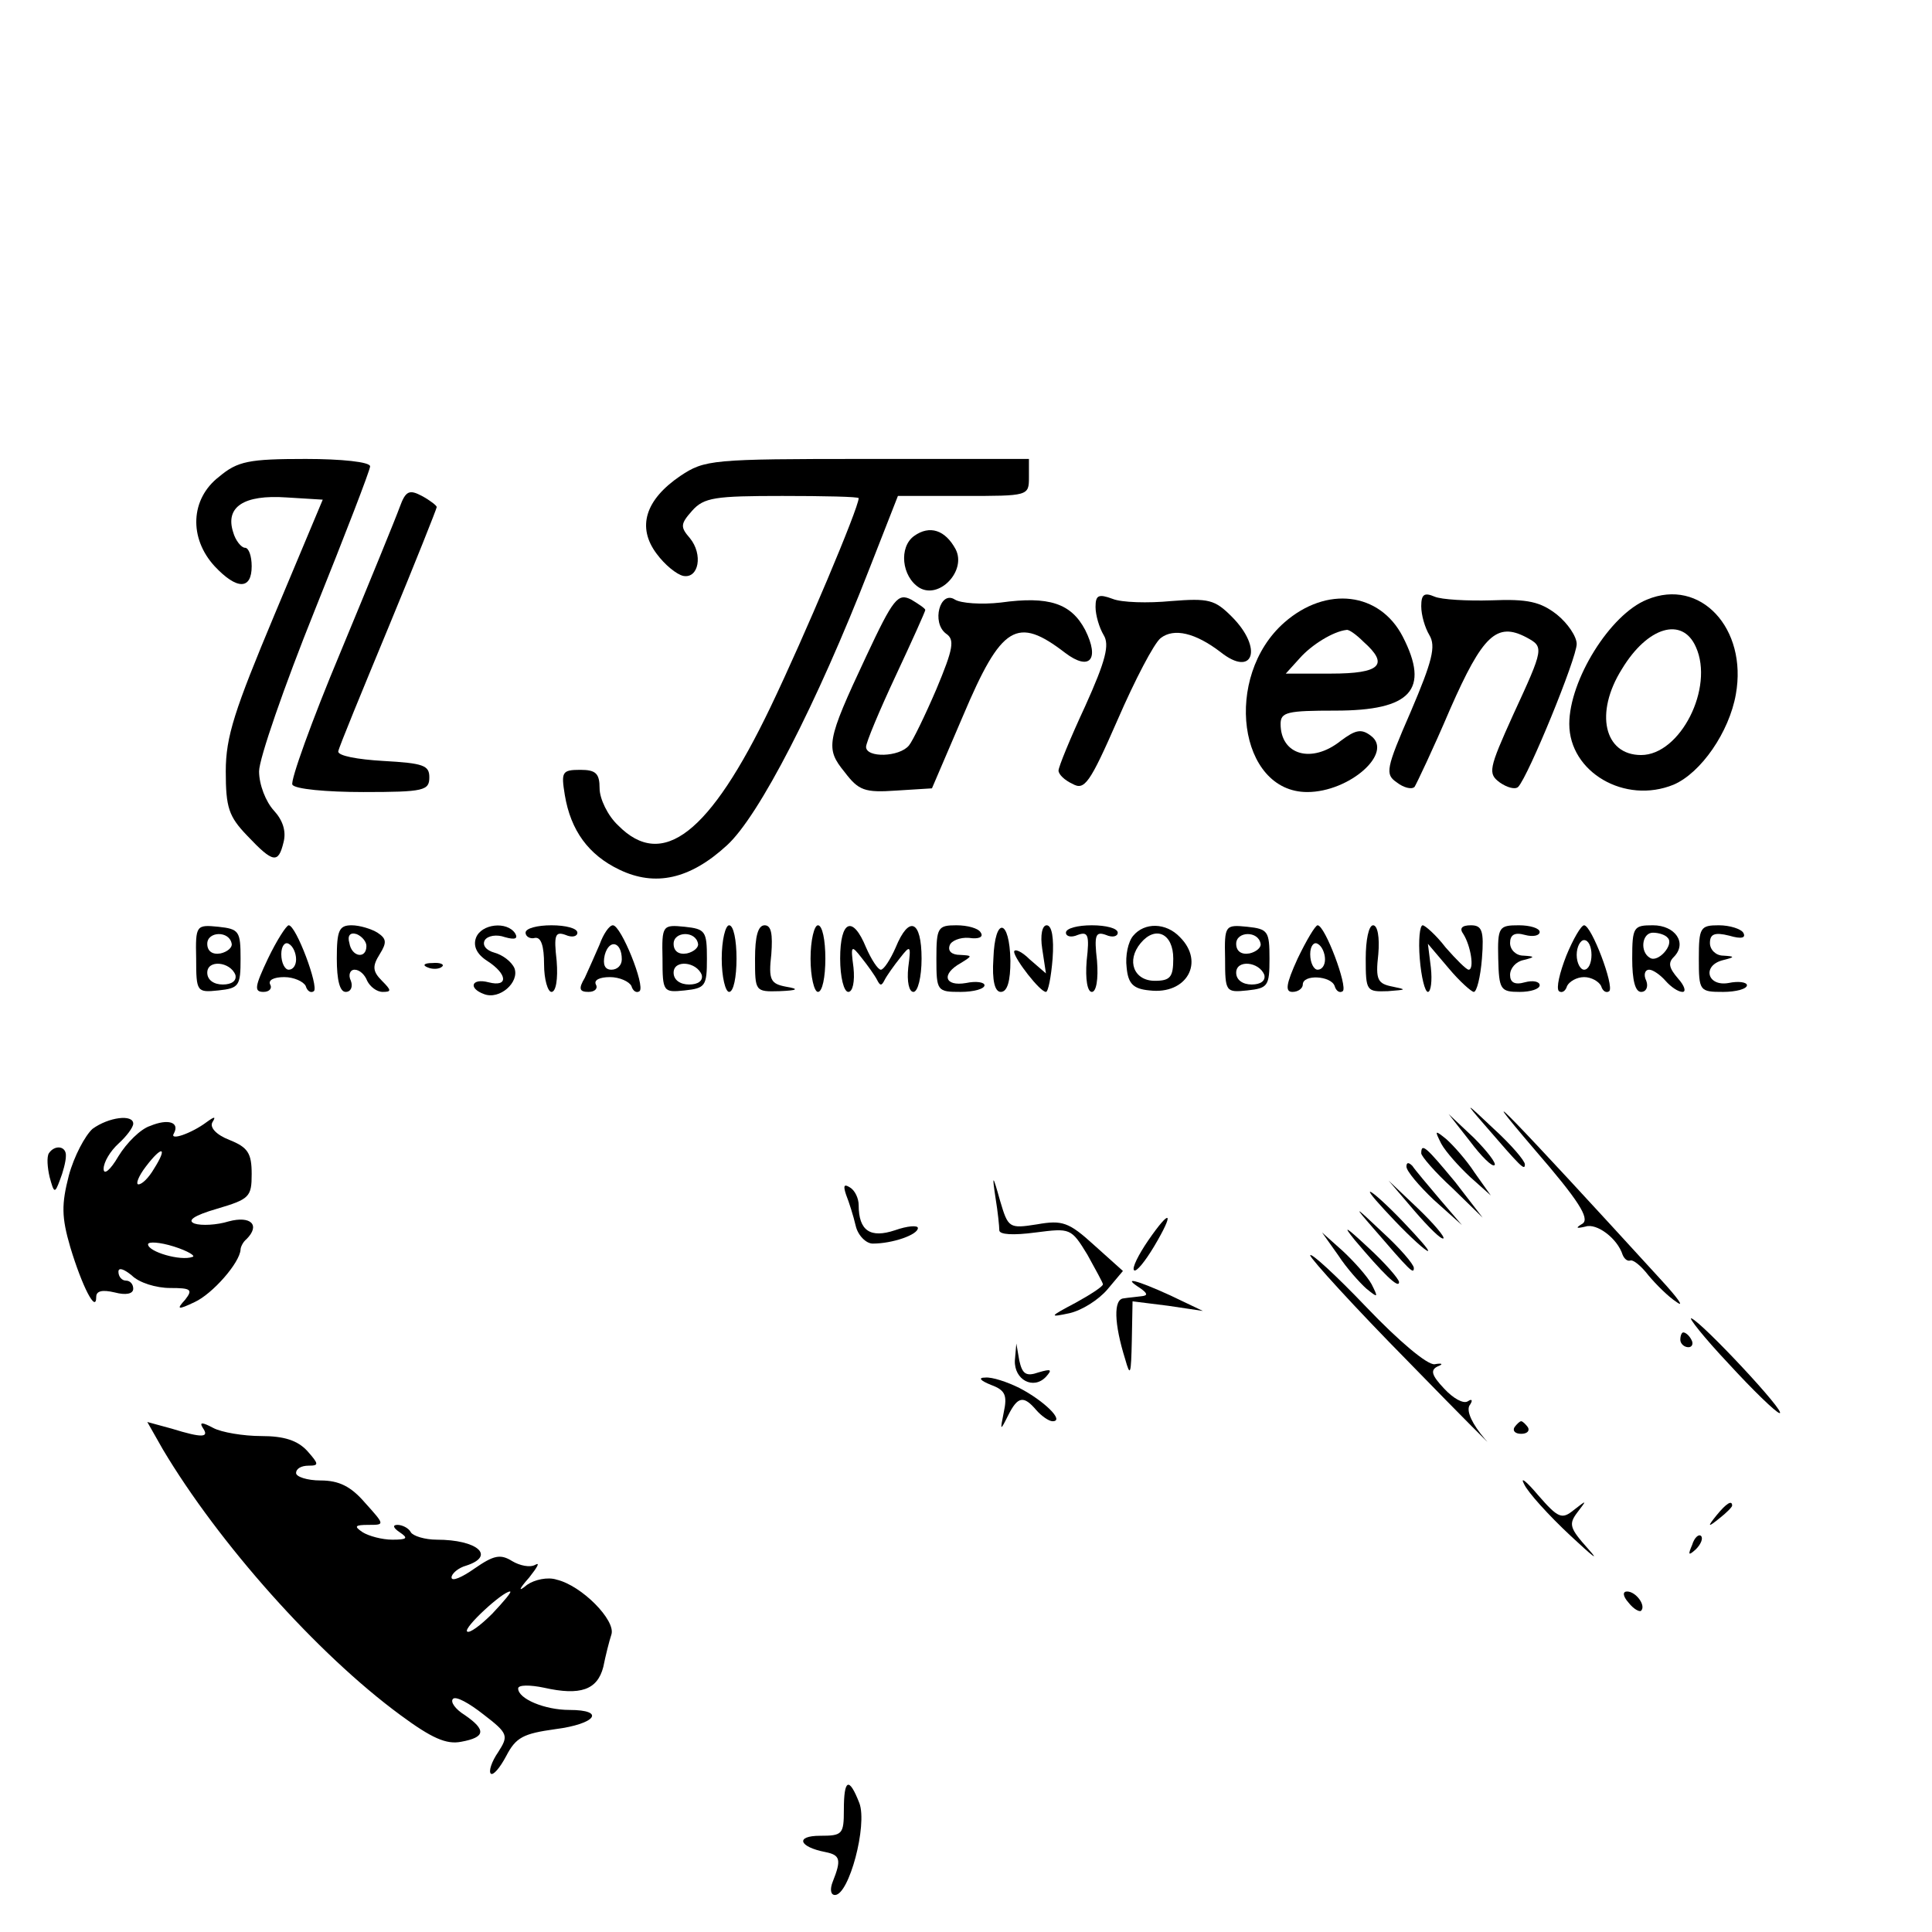 <?xml version="1.0" standalone="no"?>
<!DOCTYPE svg PUBLIC "-//W3C//DTD SVG 20010904//EN"
 "http://www.w3.org/TR/2001/REC-SVG-20010904/DTD/svg10.dtd">
<svg version="1.0" xmlns="http://www.w3.org/2000/svg"
 width="261pt" height="261pt" viewBox="0 0 261 261"
 preserveAspectRatio="xMidYMid meet">
<g transform="translate(0,261) scale(0.1,-0.1)"
fill="#000000" stroke="none">
<path d="M296 1966 c-39 -30 -41 -83 -6 -121 30 -32 50 -32 50 0 0 14 -4 25
-9 25 -5 0 -13 10 -16 21 -11 34 14 51 72 47 l49 -3 -65 -155 c-54 -129 -66
-165 -66 -212 0 -49 4 -61 29 -87 35 -37 42 -38 49 -9 4 15 -1 30 -13 43 -11
12 -20 35 -20 53 0 17 34 115 75 217 41 102 75 190 75 195 0 6 -39 10 -87 10
-77 0 -92 -3 -117 -24z"/>
<path d="M919 1967 c-47 -32 -59 -69 -32 -105 11 -15 27 -28 36 -30 21 -4 27
29 9 51 -13 15 -13 19 3 37 16 18 31 20 122 20 56 0 103 -1 103 -3 0 -13 -73
-186 -119 -282 -82 -171 -146 -221 -206 -160 -14 13 -25 36 -25 50 0 20 -5 25
-26 25 -25 0 -26 -3 -21 -34 8 -48 32 -81 74 -101 48 -23 95 -13 145 33 43 39
121 190 193 375 l38 97 89 0 c87 0 88 0 88 25 l0 25 -219 0 c-210 0 -219 -1
-252 -23z"/>
<path d="M540 1925 c-5 -14 -41 -102 -80 -196 -39 -93 -68 -174 -65 -179 3 -6
46 -10 96 -10 82 0 89 2 89 20 0 16 -8 19 -62 22 -35 2 -62 7 -61 13 1 6 32
81 68 168 36 87 65 160 65 162 0 2 -9 9 -20 15 -17 9 -22 7 -30 -15z"/>
<path d="M1235 1886 c-21 -15 -17 -55 7 -70 27 -16 64 23 49 52 -14 26 -35 33
-56 18z"/>
<path d="M1170 1723 c-54 -115 -55 -124 -29 -156 19 -25 27 -28 70 -25 l48 3
42 98 c52 123 73 135 138 85 33 -25 47 -9 27 31 -19 36 -49 46 -114 37 -26 -3
-54 -1 -62 4 -20 13 -32 -31 -12 -46 12 -8 10 -20 -13 -75 -15 -35 -32 -70
-37 -76 -13 -16 -58 -17 -58 -2 0 6 18 49 40 96 22 47 40 87 40 89 0 2 -9 8
-19 14 -18 9 -24 2 -61 -77z"/>
<path d="M1480 1790 c0 -11 5 -28 11 -38 8 -13 3 -34 -25 -96 -20 -43 -36 -82
-36 -87 0 -5 8 -13 19 -18 16 -9 23 0 61 87 23 53 49 103 58 110 18 14 47 7
81 -19 44 -35 58 5 15 48 -23 23 -31 25 -82 21 -31 -3 -67 -2 -79 3 -19 7 -23
5 -23 -11z"/>
<path d="M1920 1791 c0 -12 5 -29 11 -39 9 -15 4 -35 -25 -103 -34 -78 -35
-85 -19 -96 9 -7 20 -10 24 -6 3 5 25 51 48 105 44 100 63 118 103 97 24 -13
24 -14 -18 -105 -33 -73 -34 -79 -18 -91 10 -7 21 -10 25 -6 14 15 79 174 79
193 0 10 -12 28 -27 40 -22 17 -39 21 -88 19 -33 -1 -68 1 -77 5 -14 6 -18 3
-18 -13z"/>
<path d="M2225 1800 c-50 -20 -105 -109 -105 -168 0 -65 75 -109 141 -82 37
16 75 71 84 122 16 89 -48 158 -120 128z m66 -64 c25 -55 -21 -146 -74 -146
-50 0 -63 57 -26 116 35 58 82 71 100 30z"/>
<path d="M1735 1769 c-83 -73 -62 -229 31 -229 57 0 117 53 86 76 -13 10 -21
8 -41 -7 -39 -31 -81 -19 -81 23 0 16 9 18 74 18 102 0 128 28 91 100 -31 60
-103 69 -160 19z m107 -26 c35 -31 23 -43 -44 -43 l-61 0 19 21 c16 18 45 36
63 38 3 1 13 -6 23 -16z"/>
<path d="M265 1315 c0 -45 1 -46 30 -43 28 3 30 6 30 43 0 37 -2 40 -30 43
-30 3 -31 2 -30 -43z m48 20 c1 -5 -6 -11 -15 -13 -11 -2 -18 3 -18 13 0 17
30 18 33 0z m5 -42 c2 -8 -5 -13 -17 -13 -12 0 -21 6 -21 16 0 18 31 15 38 -3z"/>
<path d="M362 1315 c-18 -38 -19 -45 -6 -45 8 0 12 5 9 10 -3 6 5 10 19 10 13
0 26 -6 29 -12 2 -7 7 -10 11 -7 7 6 -24 89 -34 89 -3 0 -16 -20 -28 -45z m38
-1 c0 -8 -4 -14 -10 -14 -5 0 -10 9 -10 21 0 11 5 17 10 14 6 -3 10 -13 10
-21z"/>
<path d="M455 1315 c0 -29 4 -45 12 -45 7 0 10 7 7 15 -4 8 -1 15 5 15 7 0 14
-7 17 -15 4 -8 13 -15 21 -15 12 0 12 2 -1 15 -13 13 -13 20 -3 36 10 16 9 21
-3 29 -8 5 -24 10 -35 10 -17 0 -20 -7 -20 -45z m40 17 c0 -18 -20 -15 -23 4
-3 10 1 15 10 12 7 -3 13 -10 13 -16z"/>
<path d="M643 1343 c-4 -11 1 -22 15 -31 28 -18 29 -36 2 -29 -23 6 -28 -8 -6
-16 21 -8 48 16 41 35 -4 9 -16 18 -27 21 -11 3 -17 10 -13 17 4 6 16 8 27 4
14 -4 18 -2 14 5 -11 17 -46 13 -53 -6z"/>
<path d="M710 1350 c0 -5 6 -9 13 -7 8 1 12 -11 12 -36 0 -20 5 -37 10 -37 6
0 9 17 7 42 -4 35 -2 40 12 35 9 -4 16 -2 16 3 0 6 -16 10 -35 10 -19 0 -35
-4 -35 -10z"/>
<path d="M810 1334 c-6 -14 -15 -34 -20 -45 -9 -15 -7 -19 5 -19 9 0 13 5 10
10 -3 6 5 10 19 10 13 0 26 -6 29 -12 2 -7 7 -10 11 -7 8 7 -25 89 -36 89 -5
0 -13 -12 -18 -26z m30 -20 c0 -8 -6 -14 -14 -14 -9 0 -12 7 -9 20 6 22 23 18
23 -6z"/>
<path d="M895 1315 c0 -45 1 -46 30 -43 28 3 30 6 30 43 0 37 -2 40 -30 43
-30 3 -31 2 -30 -43z m48 20 c1 -5 -6 -11 -15 -13 -11 -2 -18 3 -18 13 0 17
30 18 33 0z m5 -42 c2 -8 -5 -13 -17 -13 -12 0 -21 6 -21 16 0 18 31 15 38 -3z"/>
<path d="M975 1315 c0 -25 5 -45 10 -45 6 0 10 20 10 45 0 25 -4 45 -10 45 -5
0 -10 -20 -10 -45z"/>
<path d="M1020 1315 c0 -44 0 -45 33 -44 25 1 27 3 9 6 -21 4 -24 9 -20 44 2
27 0 39 -9 39 -9 0 -13 -15 -13 -45z"/>
<path d="M1095 1315 c0 -25 5 -45 10 -45 6 0 10 20 10 45 0 25 -4 45 -10 45
-5 0 -10 -20 -10 -45z"/>
<path d="M1135 1315 c0 -25 5 -45 11 -45 6 0 9 14 7 33 -4 30 -3 31 11 13 8
-10 18 -24 21 -30 4 -8 6 -8 10 0 3 6 13 20 21 30 14 18 15 17 11 -13 -2 -19
1 -33 7 -33 6 0 11 20 11 45 0 52 -17 59 -35 15 -7 -16 -16 -30 -20 -30 -4 0
-13 14 -20 30 -18 44 -35 37 -35 -15z"/>
<path d="M1265 1315 c0 -44 1 -45 33 -45 17 0 32 4 32 9 0 4 -11 6 -25 3 -29
-5 -34 12 -7 27 16 10 16 10 -1 11 -11 0 -17 5 -14 13 2 6 14 11 26 10 13 -2
20 1 16 7 -3 6 -18 10 -33 10 -25 0 -27 -3 -27 -45z"/>
<path d="M1342 1315 c-2 -30 2 -45 10 -45 9 0 13 15 13 42 -1 57 -21 61 -23 3z"/>
<path d="M1408 1328 l5 -33 -22 19 c-11 11 -21 15 -21 10 1 -10 35 -54 43 -54
3 0 7 20 9 45 2 28 -1 45 -8 45 -6 0 -9 -13 -6 -32z"/>
<path d="M1440 1350 c0 -5 7 -7 16 -3 14 5 16 0 12 -35 -2 -25 1 -42 7 -42 6
0 9 17 7 42 -4 35 -2 40 12 35 9 -4 16 -2 16 3 0 6 -16 10 -35 10 -19 0 -35
-4 -35 -10z"/>
<path d="M1531 1346 c-7 -8 -11 -27 -9 -43 2 -22 9 -29 31 -31 50 -6 75 38 41
72 -19 20 -48 20 -63 2z m54 -31 c0 -25 -4 -30 -25 -30 -28 0 -39 27 -19 51
20 24 44 13 44 -21z"/>
<path d="M1655 1315 c0 -45 1 -46 30 -43 28 3 30 6 30 43 0 37 -2 40 -30 43
-30 3 -31 2 -30 -43z m48 20 c1 -5 -6 -11 -15 -13 -11 -2 -18 3 -18 13 0 17
30 18 33 0z m5 -42 c2 -8 -5 -13 -17 -13 -12 0 -21 6 -21 16 0 18 31 15 38 -3z"/>
<path d="M1753 1315 c-16 -35 -17 -45 -7 -45 8 0 14 5 14 10 0 14 38 12 43 -2
2 -7 7 -10 11 -7 7 6 -24 89 -34 89 -3 0 -15 -20 -27 -45z m37 -1 c0 -8 -4
-14 -10 -14 -5 0 -10 9 -10 21 0 11 5 17 10 14 6 -3 10 -13 10 -21z"/>
<path d="M1845 1315 c0 -44 1 -45 30 -44 25 2 26 2 7 6 -21 4 -24 9 -20 44 2
23 -1 39 -7 39 -6 0 -10 -20 -10 -45z"/>
<path d="M1918 1315 c2 -25 7 -45 11 -45 4 0 6 15 4 33 l-4 32 28 -33 c15 -18
31 -32 34 -32 4 0 9 20 11 45 3 38 0 45 -15 45 -12 0 -16 -4 -10 -12 10 -16
15 -48 7 -48 -3 0 -17 14 -31 30 -13 17 -28 30 -31 30 -4 0 -6 -20 -4 -45z"/>
<path d="M2024 1315 c1 -42 3 -45 29 -45 15 0 27 4 27 9 0 5 -9 7 -20 4 -14
-4 -20 0 -20 10 0 9 8 18 18 20 16 4 16 5 0 6 -10 0 -18 8 -18 17 0 11 6 15
20 11 11 -3 20 -1 20 4 0 5 -13 9 -28 9 -27 0 -29 -2 -28 -45z"/>
<path d="M2116 1319 c-9 -23 -14 -44 -10 -48 4 -3 9 0 11 7 3 6 13 12 23 12
10 0 20 -6 23 -12 2 -7 7 -10 11 -7 7 7 -24 89 -34 89 -4 0 -15 -19 -24 -41z
m34 1 c0 -11 -4 -20 -10 -20 -5 0 -10 9 -10 20 0 11 5 20 10 20 6 0 10 -9 10
-20z"/>
<path d="M2205 1315 c0 -29 4 -45 12 -45 7 0 10 7 7 15 -4 8 -2 15 4 15 5 0
15 -7 22 -15 7 -8 17 -15 23 -15 5 0 3 8 -6 18 -12 14 -14 21 -6 29 19 19 2
43 -28 43 -26 0 -28 -2 -28 -45z m48 28 c9 -9 -13 -34 -24 -27 -14 8 -11 34 4
34 8 0 17 -3 20 -7z"/>
<path d="M2295 1315 c0 -44 1 -45 33 -45 17 0 32 4 32 9 0 4 -11 6 -25 3 -29
-5 -36 24 -7 31 16 4 16 5 0 6 -10 0 -18 8 -18 17 0 12 6 15 26 10 17 -5 23
-3 19 4 -3 5 -18 10 -33 10 -25 0 -27 -3 -27 -45z"/>
<path d="M578 1303 c7 -3 16 -2 19 1 4 3 -2 6 -13 5 -11 0 -14 -3 -6 -6z"/>
<path d="M2074 1056 c58 -67 74 -92 64 -99 -10 -6 -9 -7 4 -4 15 5 43 -16 50
-38 2 -5 6 -9 10 -8 4 2 15 -7 25 -20 10 -12 27 -29 38 -36 11 -8 2 5 -21 30
-201 220 -264 285 -170 175z"/>
<path d="M2005 1091 c50 -58 55 -63 55 -54 0 5 -19 27 -42 48 -39 37 -40 37
-13 6z"/>
<path d="M125 1085 c-10 -9 -25 -37 -32 -63 -10 -39 -10 -56 2 -97 16 -53 35
-90 35 -67 0 8 8 10 25 6 15 -4 25 -2 25 5 0 6 -4 11 -10 11 -5 0 -10 5 -10
12 0 6 7 4 18 -5 10 -10 33 -17 52 -17 28 0 31 -2 20 -16 -12 -13 -10 -14 13
-3 24 11 61 53 62 71 0 3 3 10 8 14 19 19 6 32 -24 24 -16 -5 -37 -6 -46 -3
-11 4 -1 11 30 20 44 13 47 16 47 47 0 28 -5 36 -30 46 -18 7 -27 17 -23 24 5
8 3 8 -8 0 -20 -15 -51 -26 -44 -15 8 15 -8 20 -32 10 -13 -4 -32 -23 -43 -41
-11 -19 -20 -26 -20 -17 0 9 9 24 20 34 11 10 20 22 20 27 0 13 -33 9 -55 -7z
m83 -54 c-7 -12 -16 -21 -21 -21 -4 0 0 11 10 24 22 29 30 27 11 -3z m52 -119
c-16 -6 -60 7 -60 17 0 4 16 3 35 -3 19 -6 30 -13 25 -14z"/>
<path d="M1986 1068 c15 -20 30 -35 33 -32 3 2 -10 19 -28 37 l-34 32 29 -37z"/>
<path d="M1947 1065 c6 -11 24 -31 39 -45 l28 -25 -22 31 c-11 17 -29 37 -38
45 -16 13 -16 12 -7 -6z"/>
<path d="M66 1052 c-3 -5 -2 -19 1 -32 6 -22 7 -23 14 -4 4 10 8 25 8 32 1 14
-15 16 -23 4z"/>
<path d="M1920 1052 c0 -4 19 -26 42 -47 l41 -40 -37 48 c-39 47 -46 54 -46
39z"/>
<path d="M1900 1034 c0 -6 17 -26 37 -45 l38 -34 -30 35 c-16 19 -33 39 -37
45 -5 5 -8 5 -8 -1z"/>
<path d="M1345 991 c3 -18 5 -38 5 -43 0 -6 19 -7 49 -3 47 6 48 6 70 -30 11
-20 21 -38 21 -40 0 -3 -17 -14 -37 -25 -36 -19 -36 -20 -8 -14 17 4 39 18 51
32 l21 25 -39 35 c-34 31 -43 34 -77 28 -38 -6 -39 -5 -50 32 -10 36 -11 36
-6 3z"/>
<path d="M1143 996 c4 -10 10 -29 13 -42 3 -13 14 -24 23 -24 27 0 61 12 61
21 0 4 -14 3 -31 -3 -33 -11 -49 -1 -49 34 0 9 -5 20 -12 24 -8 5 -9 2 -5 -10z"/>
<path d="M1911 974 c19 -22 36 -39 39 -37 2 2 -13 20 -35 41 l-39 37 35 -41z"/>
<path d="M1885 960 c21 -22 41 -40 44 -40 3 0 -13 18 -34 40 -21 22 -41 40
-44 40 -3 0 13 -18 34 -40z"/>
<path d="M1855 951 c50 -58 55 -63 55 -54 0 5 -19 27 -42 48 -39 37 -40 37
-13 6z"/>
<path d="M1551 934 c-13 -19 -22 -37 -19 -40 3 -3 15 12 27 32 28 47 23 53 -8
8z"/>
<path d="M1830 935 c38 -45 60 -67 60 -57 0 4 -19 26 -42 47 -30 28 -35 31
-18 10z"/>
<path d="M1808 914 c11 -17 29 -37 38 -45 16 -13 16 -12 7 6 -6 11 -24 31 -39
45 l-28 25 22 -31z"/>
<path d="M1770 914 c1 -5 60 -70 133 -144 73 -75 119 -121 103 -104 -17 20
-25 37 -21 45 5 7 4 10 -2 6 -6 -4 -20 4 -32 17 -17 18 -19 25 -9 30 8 3 7 5
-4 3 -10 -1 -48 31 -92 77 -42 44 -76 75 -76 70z"/>
<path d="M1540 870 c10 -7 11 -10 3 -11 -7 -1 -19 -2 -25 -3 -14 -1 -13 -34 2
-82 7 -25 8 -21 9 25 l1 53 48 -6 47 -7 -44 21 c-46 21 -66 26 -41 10z"/>
<path d="M2335 768 c33 -36 64 -66 69 -67 11 -1 -104 122 -119 128 -5 2 17
-26 50 -61z"/>
<path d="M2270 800 c0 -5 5 -10 11 -10 5 0 7 5 4 10 -3 6 -8 10 -11 10 -2 0
-4 -4 -4 -10z"/>
<path d="M1371 772 c-1 -26 25 -40 42 -22 9 10 7 11 -10 6 -17 -6 -22 -2 -26
16 l-4 23 -2 -23z"/>
<path d="M1339 739 c19 -7 22 -14 17 -37 -5 -25 -5 -26 6 -4 13 26 21 27 38 7
7 -8 17 -15 22 -15 17 0 -12 28 -45 45 -16 8 -37 15 -46 14 -10 0 -7 -4 8 -10z"/>
<path d="M220 652 c75 -126 208 -276 321 -359 42 -31 62 -40 82 -36 33 6 34
16 5 36 -13 8 -20 18 -16 22 4 4 22 -6 41 -21 34 -26 34 -29 20 -51 -9 -13
-13 -26 -10 -29 3 -3 12 7 21 24 13 25 23 30 66 36 55 7 69 26 19 26 -33 0
-69 15 -69 29 0 5 16 5 35 1 49 -11 72 -3 80 28 3 15 8 35 11 44 6 19 -40 66
-74 74 -12 4 -30 0 -40 -7 -12 -10 -12 -7 3 10 11 14 15 21 8 17 -7 -4 -21 -1
-31 5 -16 10 -25 8 -51 -10 -17 -12 -31 -18 -31 -12 0 5 9 13 20 16 40 13 15
35 -40 35 -16 0 -32 5 -35 10 -3 6 -12 10 -18 10 -7 0 -6 -4 3 -10 12 -8 10
-10 -10 -10 -14 0 -32 5 -40 10 -12 8 -11 10 8 10 22 0 22 0 -5 30 -19 22 -35
30 -60 30 -18 0 -33 5 -33 10 0 6 7 10 17 10 14 0 14 2 -2 20 -13 14 -31 20
-62 20 -24 0 -54 5 -65 11 -15 8 -19 8 -14 0 9 -13 0 -14 -42 -1 l-33 9 21
-37z m445 -222 c-16 -16 -31 -27 -34 -24 -5 5 48 54 58 54 3 0 -8 -13 -24 -30z"/>
<path d="M2046 682 c-3 -5 1 -9 9 -9 8 0 12 4 9 9 -3 4 -7 8 -9 8 -2 0 -6 -4
-9 -8z"/>
<path d="M2059 605 c5 -11 33 -42 63 -70 29 -27 40 -36 24 -18 -26 29 -27 34
-15 50 13 17 13 17 -5 3 -16 -13 -21 -11 -48 20 -16 19 -25 26 -19 15z"/>
<path d="M2319 563 c-13 -16 -12 -17 4 -4 9 7 17 15 17 17 0 8 -8 3 -21 -13z"/>
<path d="M2286 523 c-6 -14 -5 -15 5 -6 7 7 10 15 7 18 -3 3 -9 -2 -12 -12z"/>
<path d="M2200 445 c7 -9 15 -13 17 -11 7 7 -7 26 -19 26 -6 0 -6 -6 2 -15z"/>
<path d="M1140 165 c0 -33 -2 -35 -32 -35 -34 0 -29 -15 7 -22 20 -4 22 -10
10 -40 -4 -10 -3 -18 3 -18 19 0 44 94 33 124 -14 36 -21 33 -21 -9z"/>
</g>
</svg>
